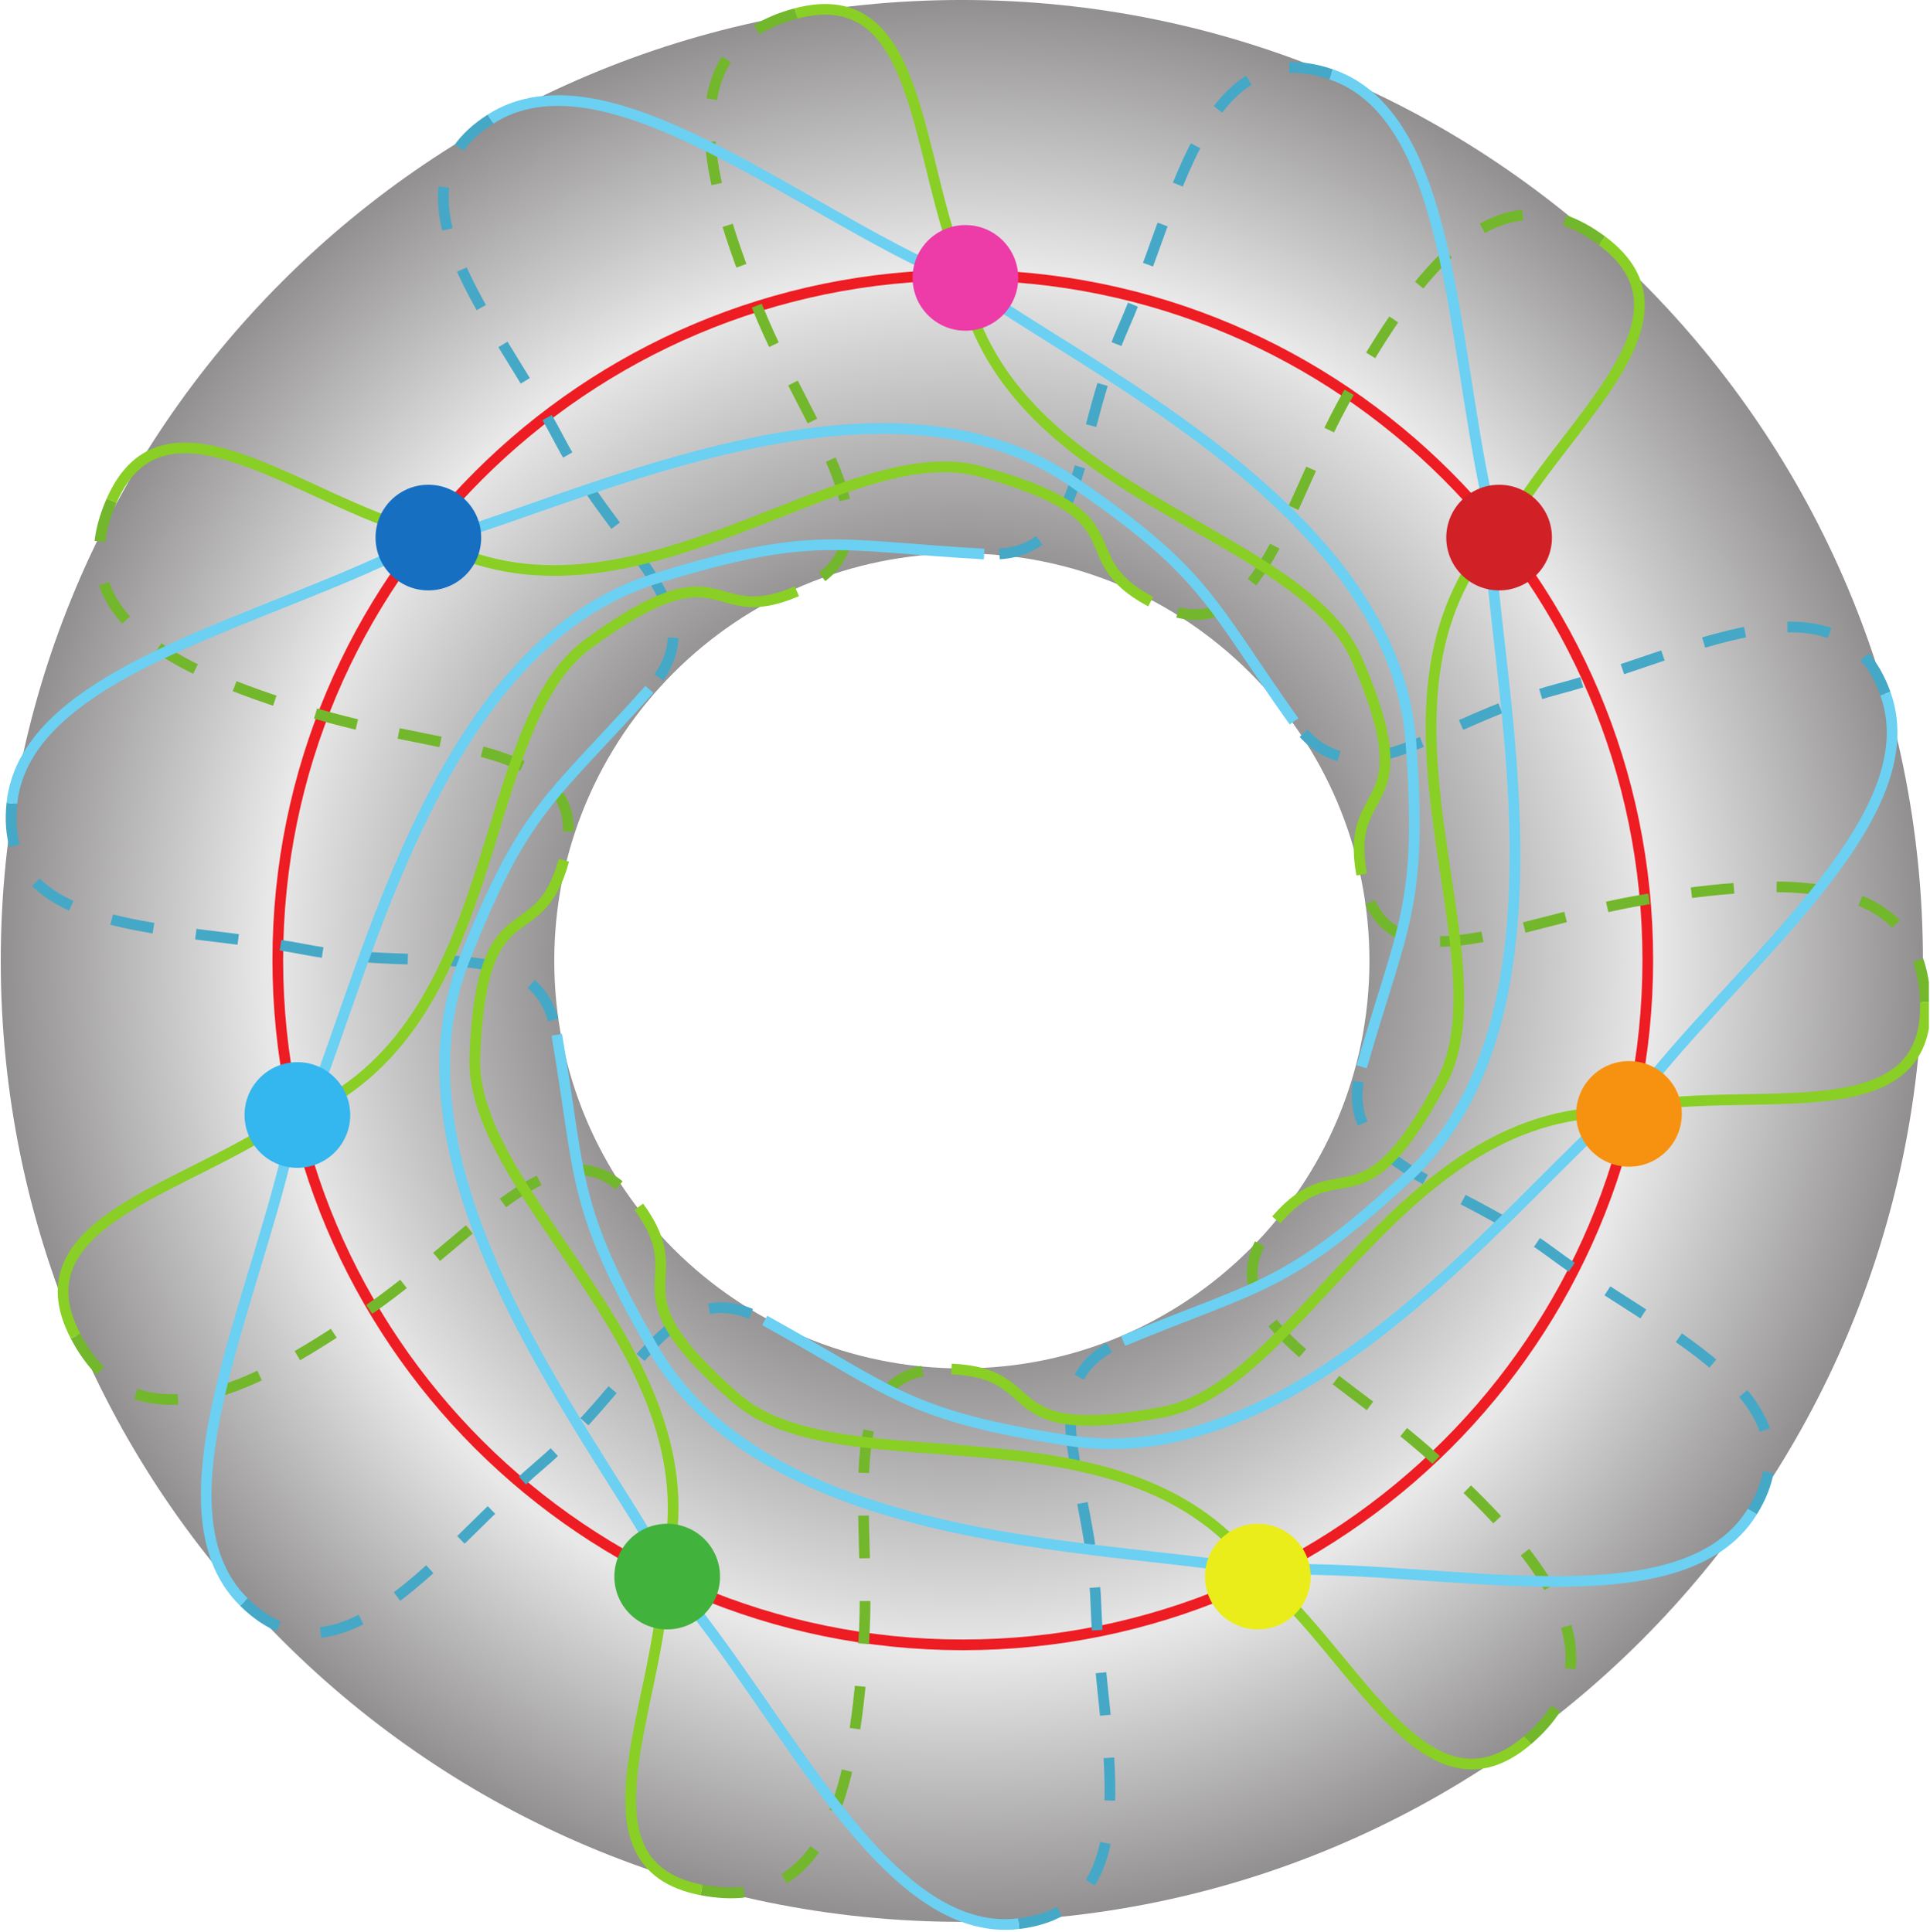 <?xml version="1.0" encoding="UTF-8"?>
<svg xmlns="http://www.w3.org/2000/svg" xmlns:xlink="http://www.w3.org/1999/xlink" width="541.9" height="542.47" viewBox="0 0 541.9 542.47">
<defs>
<clipPath id="clip-0">
<path clip-rule="nonzero" d="M 0.215 0 L 540 0 L 540 540 L 0.215 540 Z M 0.215 0 "/>
</clipPath>
<clipPath id="clip-1">
<path clip-rule="nonzero" d="M 270.066 384.285 C 333.27 384.285 384.504 333.051 384.504 269.848 C 384.504 206.645 333.27 155.406 270.066 155.406 C 206.863 155.406 155.625 206.645 155.625 269.848 C 155.625 333.051 206.863 384.285 270.066 384.285 Z M 270.066 -0.004 C 419.098 -0.004 539.918 120.816 539.918 269.848 C 539.918 418.879 419.098 539.699 270.066 539.699 C 121.035 539.699 0.215 418.879 0.215 269.848 C 0.215 120.816 121.035 -0.004 270.066 -0.004 Z M 270.066 -0.004 "/>
</clipPath>
<clipPath id="clip-2">
<path clip-rule="nonzero" d="M 270.066 384.285 C 333.27 384.285 384.504 333.051 384.504 269.848 C 384.504 206.645 333.27 155.406 270.066 155.406 C 206.863 155.406 155.625 206.645 155.625 269.848 C 155.625 333.051 206.863 384.285 270.066 384.285 Z M 270.066 -0.004 C 419.098 -0.004 539.918 120.816 539.918 269.848 C 539.918 418.879 419.098 539.699 270.066 539.699 C 121.035 539.699 0.215 418.879 0.215 269.848 C 0.215 120.816 121.035 -0.004 270.066 -0.004 "/>
</clipPath>
<radialGradient id="radial-pattern-0" gradientUnits="userSpaceOnUse" cx="0" cy="0" fx="0" fy="0" r="270.351" gradientTransform="matrix(1, 0, 0, 1, 270.066, 269.847)">
<stop offset="0" stop-color="rgb(56.865%, 56.079%, 56.274%)" stop-opacity="1"/>
<stop offset="0.406" stop-color="rgb(57.05%, 56.268%, 56.462%)" stop-opacity="1"/>
<stop offset="0.41" stop-color="rgb(57.446%, 56.671%, 56.863%)" stop-opacity="1"/>
<stop offset="0.414" stop-color="rgb(57.874%, 57.108%, 57.298%)" stop-opacity="1"/>
<stop offset="0.418" stop-color="rgb(58.301%, 57.541%, 57.73%)" stop-opacity="1"/>
<stop offset="0.422" stop-color="rgb(58.725%, 57.973%, 58.16%)" stop-opacity="1"/>
<stop offset="0.426" stop-color="rgb(59.152%, 58.409%, 58.594%)" stop-opacity="1"/>
<stop offset="0.43" stop-color="rgb(59.578%, 58.842%, 59.026%)" stop-opacity="1"/>
<stop offset="0.434" stop-color="rgb(60.002%, 59.274%, 59.456%)" stop-opacity="1"/>
<stop offset="0.438" stop-color="rgb(60.431%, 59.711%, 59.889%)" stop-opacity="1"/>
<stop offset="0.441" stop-color="rgb(60.855%, 60.143%, 60.32%)" stop-opacity="1"/>
<stop offset="0.445" stop-color="rgb(61.281%, 60.576%, 60.751%)" stop-opacity="1"/>
<stop offset="0.449" stop-color="rgb(61.708%, 61.012%, 61.185%)" stop-opacity="1"/>
<stop offset="0.453" stop-color="rgb(62.132%, 61.443%, 61.615%)" stop-opacity="1"/>
<stop offset="0.457" stop-color="rgb(62.56%, 61.879%, 62.048%)" stop-opacity="1"/>
<stop offset="0.461" stop-color="rgb(62.987%, 62.314%, 62.48%)" stop-opacity="1"/>
<stop offset="0.465" stop-color="rgb(63.411%, 62.744%, 62.91%)" stop-opacity="1"/>
<stop offset="0.469" stop-color="rgb(63.838%, 63.181%, 63.344%)" stop-opacity="1"/>
<stop offset="0.473" stop-color="rgb(64.264%, 63.614%, 63.774%)" stop-opacity="1"/>
<stop offset="0.477" stop-color="rgb(64.688%, 64.046%, 64.206%)" stop-opacity="1"/>
<stop offset="0.48" stop-color="rgb(65.117%, 64.482%, 64.639%)" stop-opacity="1"/>
<stop offset="0.484" stop-color="rgb(65.541%, 64.915%, 65.071%)" stop-opacity="1"/>
<stop offset="0.488" stop-color="rgb(65.968%, 65.349%, 65.503%)" stop-opacity="1"/>
<stop offset="0.492" stop-color="rgb(66.394%, 65.784%, 65.935%)" stop-opacity="1"/>
<stop offset="0.496" stop-color="rgb(66.82%, 66.216%, 66.367%)" stop-opacity="1"/>
<stop offset="0.5" stop-color="rgb(67.247%, 66.65%, 66.798%)" stop-opacity="1"/>
<stop offset="0.504" stop-color="rgb(67.673%, 67.085%, 67.23%)" stop-opacity="1"/>
<stop offset="0.508" stop-color="rgb(68.098%, 67.517%, 67.662%)" stop-opacity="1"/>
<stop offset="0.512" stop-color="rgb(68.524%, 67.952%, 68.094%)" stop-opacity="1"/>
<stop offset="0.516" stop-color="rgb(68.95%, 68.385%, 68.526%)" stop-opacity="1"/>
<stop offset="0.52" stop-color="rgb(69.377%, 68.82%, 68.959%)" stop-opacity="1"/>
<stop offset="0.523" stop-color="rgb(69.803%, 69.254%, 69.389%)" stop-opacity="1"/>
<stop offset="0.527" stop-color="rgb(70.229%, 69.687%, 69.821%)" stop-opacity="1"/>
<stop offset="0.531" stop-color="rgb(70.656%, 70.122%, 70.255%)" stop-opacity="1"/>
<stop offset="0.535" stop-color="rgb(71.082%, 70.555%, 70.685%)" stop-opacity="1"/>
<stop offset="0.539" stop-color="rgb(71.506%, 70.988%, 71.117%)" stop-opacity="1"/>
<stop offset="0.543" stop-color="rgb(71.935%, 71.423%, 71.55%)" stop-opacity="1"/>
<stop offset="0.547" stop-color="rgb(72.359%, 71.855%, 71.98%)" stop-opacity="1"/>
<stop offset="0.551" stop-color="rgb(72.786%, 72.29%, 72.414%)" stop-opacity="1"/>
<stop offset="0.555" stop-color="rgb(73.212%, 72.723%, 72.844%)" stop-opacity="1"/>
<stop offset="0.559" stop-color="rgb(73.636%, 73.157%, 73.276%)" stop-opacity="1"/>
<stop offset="0.562" stop-color="rgb(74.065%, 73.592%, 73.709%)" stop-opacity="1"/>
<stop offset="0.566" stop-color="rgb(74.489%, 74.025%, 74.141%)" stop-opacity="1"/>
<stop offset="0.57" stop-color="rgb(74.915%, 74.458%, 74.571%)" stop-opacity="1"/>
<stop offset="0.574" stop-color="rgb(75.342%, 74.893%, 75.005%)" stop-opacity="1"/>
<stop offset="0.578" stop-color="rgb(75.768%, 75.327%, 75.436%)" stop-opacity="1"/>
<stop offset="0.582" stop-color="rgb(76.193%, 75.761%, 75.868%)" stop-opacity="1"/>
<stop offset="0.586" stop-color="rgb(76.619%, 76.193%, 76.3%)" stop-opacity="1"/>
<stop offset="0.59" stop-color="rgb(77.045%, 76.627%, 76.73%)" stop-opacity="1"/>
<stop offset="0.594" stop-color="rgb(77.472%, 77.061%, 77.164%)" stop-opacity="1"/>
<stop offset="0.598" stop-color="rgb(77.898%, 77.495%, 77.596%)" stop-opacity="1"/>
<stop offset="0.602" stop-color="rgb(78.322%, 77.928%, 78.026%)" stop-opacity="1"/>
<stop offset="0.605" stop-color="rgb(78.751%, 78.363%, 78.459%)" stop-opacity="1"/>
<stop offset="0.609" stop-color="rgb(79.175%, 78.796%, 78.891%)" stop-opacity="1"/>
<stop offset="0.613" stop-color="rgb(79.602%, 79.231%, 79.323%)" stop-opacity="1"/>
<stop offset="0.617" stop-color="rgb(80.028%, 79.665%, 79.755%)" stop-opacity="1"/>
<stop offset="0.621" stop-color="rgb(80.453%, 80.098%, 80.186%)" stop-opacity="1"/>
<stop offset="0.625" stop-color="rgb(80.881%, 80.533%, 80.618%)" stop-opacity="1"/>
<stop offset="0.629" stop-color="rgb(81.305%, 80.965%, 81.05%)" stop-opacity="1"/>
<stop offset="0.633" stop-color="rgb(81.732%, 81.4%, 81.482%)" stop-opacity="1"/>
<stop offset="0.637" stop-color="rgb(82.158%, 81.834%, 81.914%)" stop-opacity="1"/>
<stop offset="0.641" stop-color="rgb(82.584%, 82.266%, 82.346%)" stop-opacity="1"/>
<stop offset="0.645" stop-color="rgb(83.011%, 82.703%, 82.779%)" stop-opacity="1"/>
<stop offset="0.648" stop-color="rgb(83.437%, 83.134%, 83.211%)" stop-opacity="1"/>
<stop offset="0.652" stop-color="rgb(83.862%, 83.568%, 83.641%)" stop-opacity="1"/>
<stop offset="0.656" stop-color="rgb(84.29%, 84.004%, 84.074%)" stop-opacity="1"/>
<stop offset="0.66" stop-color="rgb(84.714%, 84.436%, 84.505%)" stop-opacity="1"/>
<stop offset="0.664" stop-color="rgb(85.139%, 84.869%, 84.937%)" stop-opacity="1"/>
<stop offset="0.668" stop-color="rgb(85.568%, 85.306%, 85.37%)" stop-opacity="1"/>
<stop offset="0.672" stop-color="rgb(85.992%, 85.736%, 85.8%)" stop-opacity="1"/>
<stop offset="0.676" stop-color="rgb(86.418%, 86.171%, 86.232%)" stop-opacity="1"/>
<stop offset="0.68" stop-color="rgb(86.845%, 86.607%, 86.665%)" stop-opacity="1"/>
<stop offset="0.684" stop-color="rgb(87.27%, 87.038%, 87.096%)" stop-opacity="1"/>
<stop offset="0.688" stop-color="rgb(87.698%, 87.474%, 87.529%)" stop-opacity="1"/>
<stop offset="0.691" stop-color="rgb(88.124%, 87.907%, 87.962%)" stop-opacity="1"/>
<stop offset="0.695" stop-color="rgb(88.548%, 88.339%, 88.391%)" stop-opacity="1"/>
<stop offset="0.699" stop-color="rgb(88.976%, 88.776%, 88.824%)" stop-opacity="1"/>
<stop offset="0.703" stop-color="rgb(89.401%, 89.209%, 89.256%)" stop-opacity="1"/>
<stop offset="0.707" stop-color="rgb(89.827%, 89.641%, 89.687%)" stop-opacity="1"/>
<stop offset="0.711" stop-color="rgb(90.254%, 90.077%, 90.121%)" stop-opacity="1"/>
<stop offset="0.715" stop-color="rgb(90.68%, 90.509%, 90.552%)" stop-opacity="1"/>
<stop offset="0.719" stop-color="rgb(91.106%, 90.944%, 90.984%)" stop-opacity="1"/>
<stop offset="0.723" stop-color="rgb(91.135%, 90.973%, 91.014%)" stop-opacity="1"/>
<stop offset="0.727" stop-color="rgb(90.706%, 90.536%, 90.579%)" stop-opacity="1"/>
<stop offset="0.73" stop-color="rgb(90.221%, 90.042%, 90.086%)" stop-opacity="1"/>
<stop offset="0.734" stop-color="rgb(89.732%, 89.546%, 89.592%)" stop-opacity="1"/>
<stop offset="0.738" stop-color="rgb(89.246%, 89.05%, 89.099%)" stop-opacity="1"/>
<stop offset="0.742" stop-color="rgb(88.759%, 88.554%, 88.605%)" stop-opacity="1"/>
<stop offset="0.746" stop-color="rgb(88.274%, 88.06%, 88.112%)" stop-opacity="1"/>
<stop offset="0.75" stop-color="rgb(87.785%, 87.563%, 87.617%)" stop-opacity="1"/>
<stop offset="0.754" stop-color="rgb(87.297%, 87.067%, 87.123%)" stop-opacity="1"/>
<stop offset="0.758" stop-color="rgb(86.812%, 86.572%, 86.632%)" stop-opacity="1"/>
<stop offset="0.762" stop-color="rgb(86.325%, 86.076%, 86.137%)" stop-opacity="1"/>
<stop offset="0.766" stop-color="rgb(85.837%, 85.579%, 85.643%)" stop-opacity="1"/>
<stop offset="0.77" stop-color="rgb(85.35%, 85.083%, 85.149%)" stop-opacity="1"/>
<stop offset="0.773" stop-color="rgb(84.863%, 84.589%, 84.656%)" stop-opacity="1"/>
<stop offset="0.777" stop-color="rgb(84.377%, 84.093%, 84.163%)" stop-opacity="1"/>
<stop offset="0.781" stop-color="rgb(83.89%, 83.597%, 83.669%)" stop-opacity="1"/>
<stop offset="0.785" stop-color="rgb(83.403%, 83.102%, 83.177%)" stop-opacity="1"/>
<stop offset="0.789" stop-color="rgb(82.916%, 82.607%, 82.683%)" stop-opacity="1"/>
<stop offset="0.793" stop-color="rgb(82.428%, 82.109%, 82.188%)" stop-opacity="1"/>
<stop offset="0.797" stop-color="rgb(81.941%, 81.613%, 81.694%)" stop-opacity="1"/>
<stop offset="0.801" stop-color="rgb(81.456%, 81.117%, 81.201%)" stop-opacity="1"/>
<stop offset="0.805" stop-color="rgb(80.968%, 80.621%, 80.708%)" stop-opacity="1"/>
<stop offset="0.809" stop-color="rgb(80.479%, 80.125%, 80.212%)" stop-opacity="1"/>
<stop offset="0.812" stop-color="rgb(79.994%, 79.63%, 79.721%)" stop-opacity="1"/>
<stop offset="0.816" stop-color="rgb(79.509%, 79.135%, 79.228%)" stop-opacity="1"/>
<stop offset="0.82" stop-color="rgb(79.021%, 78.638%, 78.734%)" stop-opacity="1"/>
<stop offset="0.824" stop-color="rgb(78.532%, 78.142%, 78.239%)" stop-opacity="1"/>
<stop offset="0.828" stop-color="rgb(78.047%, 77.647%, 77.747%)" stop-opacity="1"/>
<stop offset="0.832" stop-color="rgb(77.56%, 77.151%, 77.254%)" stop-opacity="1"/>
<stop offset="0.836" stop-color="rgb(77.072%, 76.654%, 76.758%)" stop-opacity="1"/>
<stop offset="0.84" stop-color="rgb(76.585%, 76.158%, 76.265%)" stop-opacity="1"/>
<stop offset="0.844" stop-color="rgb(76.099%, 75.664%, 75.772%)" stop-opacity="1"/>
<stop offset="0.848" stop-color="rgb(75.61%, 75.166%, 75.278%)" stop-opacity="1"/>
<stop offset="0.852" stop-color="rgb(75.125%, 74.672%, 74.785%)" stop-opacity="1"/>
<stop offset="0.855" stop-color="rgb(74.64%, 74.178%, 74.292%)" stop-opacity="1"/>
<stop offset="0.859" stop-color="rgb(74.152%, 73.682%, 73.799%)" stop-opacity="1"/>
<stop offset="0.863" stop-color="rgb(73.663%, 73.184%, 73.303%)" stop-opacity="1"/>
<stop offset="0.867" stop-color="rgb(73.177%, 72.688%, 72.81%)" stop-opacity="1"/>
<stop offset="0.871" stop-color="rgb(72.691%, 72.194%, 72.318%)" stop-opacity="1"/>
<stop offset="0.875" stop-color="rgb(72.203%, 71.696%, 71.823%)" stop-opacity="1"/>
<stop offset="0.879" stop-color="rgb(71.716%, 71.201%, 71.329%)" stop-opacity="1"/>
<stop offset="0.883" stop-color="rgb(71.23%, 70.706%, 70.836%)" stop-opacity="1"/>
<stop offset="0.887" stop-color="rgb(70.744%, 70.212%, 70.345%)" stop-opacity="1"/>
<stop offset="0.891" stop-color="rgb(70.256%, 69.714%, 69.849%)" stop-opacity="1"/>
<stop offset="0.895" stop-color="rgb(69.769%, 69.22%, 69.356%)" stop-opacity="1"/>
<stop offset="0.898" stop-color="rgb(69.283%, 68.724%, 68.863%)" stop-opacity="1"/>
<stop offset="0.902" stop-color="rgb(68.794%, 68.227%, 68.367%)" stop-opacity="1"/>
<stop offset="0.906" stop-color="rgb(68.307%, 67.731%, 67.874%)" stop-opacity="1"/>
<stop offset="0.91" stop-color="rgb(67.822%, 67.236%, 67.381%)" stop-opacity="1"/>
<stop offset="0.914" stop-color="rgb(67.334%, 66.74%, 66.888%)" stop-opacity="1"/>
<stop offset="0.918" stop-color="rgb(66.846%, 66.243%, 66.393%)" stop-opacity="1"/>
<stop offset="0.922" stop-color="rgb(66.36%, 65.749%, 65.901%)" stop-opacity="1"/>
<stop offset="0.926" stop-color="rgb(65.875%, 65.254%, 65.408%)" stop-opacity="1"/>
<stop offset="0.93" stop-color="rgb(65.387%, 64.757%, 64.912%)" stop-opacity="1"/>
<stop offset="0.934" stop-color="rgb(64.899%, 64.261%, 64.42%)" stop-opacity="1"/>
<stop offset="0.938" stop-color="rgb(64.413%, 63.766%, 63.927%)" stop-opacity="1"/>
<stop offset="0.941" stop-color="rgb(63.927%, 63.271%, 63.434%)" stop-opacity="1"/>
<stop offset="0.945" stop-color="rgb(63.438%, 62.773%, 62.938%)" stop-opacity="1"/>
<stop offset="0.949" stop-color="rgb(62.953%, 62.279%, 62.445%)" stop-opacity="1"/>
<stop offset="0.953" stop-color="rgb(62.465%, 61.783%, 61.952%)" stop-opacity="1"/>
<stop offset="0.957" stop-color="rgb(61.977%, 61.285%, 61.456%)" stop-opacity="1"/>
<stop offset="0.961" stop-color="rgb(61.491%, 60.791%, 60.965%)" stop-opacity="1"/>
<stop offset="0.965" stop-color="rgb(61.006%, 60.297%, 60.472%)" stop-opacity="1"/>
<stop offset="0.969" stop-color="rgb(60.518%, 59.801%, 59.978%)" stop-opacity="1"/>
<stop offset="0.973" stop-color="rgb(60.03%, 59.303%, 59.483%)" stop-opacity="1"/>
<stop offset="0.977" stop-color="rgb(59.543%, 58.807%, 58.989%)" stop-opacity="1"/>
<stop offset="0.98" stop-color="rgb(59.058%, 58.313%, 58.498%)" stop-opacity="1"/>
<stop offset="0.984" stop-color="rgb(58.569%, 57.816%, 58.002%)" stop-opacity="1"/>
<stop offset="0.988" stop-color="rgb(58.083%, 57.32%, 57.509%)" stop-opacity="1"/>
<stop offset="0.992" stop-color="rgb(57.596%, 56.824%, 57.016%)" stop-opacity="1"/>
<stop offset="0.996" stop-color="rgb(57.109%, 56.328%, 56.523%)" stop-opacity="1"/>
<stop offset="1" stop-color="rgb(56.865%, 56.079%, 56.274%)" stop-opacity="1"/>
</radialGradient>
<clipPath id="clip-3">
<path clip-rule="nonzero" d="M 0.215 208 L 174 208 L 174 308 L 0.215 308 Z M 0.215 208 "/>
</clipPath>
<clipPath id="clip-4">
<path clip-rule="nonzero" d="M 268 359 L 332 359 L 332 541.941 L 268 541.941 Z M 268 359 "/>
</clipPath>
<clipPath id="clip-5">
<path clip-rule="nonzero" d="M 346 159 L 541.586 159 L 541.586 231 L 346 231 Z M 346 159 "/>
</clipPath>
<clipPath id="clip-6">
<path clip-rule="nonzero" d="M 179 367 L 284 367 L 284 541.941 L 179 541.941 Z M 179 367 "/>
</clipPath>
<clipPath id="clip-7">
<path clip-rule="nonzero" d="M 365 228 L 541.586 228 L 541.586 299 L 365 299 Z M 365 228 "/>
</clipPath>
<clipPath id="clip-8">
<path clip-rule="nonzero" d="M 0.215 296 L 100 296 L 100 393 L 0.215 393 Z M 0.215 296 "/>
</clipPath>
<clipPath id="clip-9">
<path clip-rule="nonzero" d="M 159 427 L 214 427 L 214 541.941 L 159 541.941 Z M 159 427 "/>
</clipPath>
<clipPath id="clip-10">
<path clip-rule="nonzero" d="M 440 264 L 541.586 264 L 541.586 329 L 440 329 Z M 440 264 "/>
</clipPath>
<clipPath id="clip-11">
<path clip-rule="nonzero" d="M 0.215 135 L 137 135 L 137 243 L 0.215 243 Z M 0.215 135 "/>
</clipPath>
<clipPath id="clip-12">
<path clip-rule="nonzero" d="M 170 426 L 303 426 L 303 541.941 L 170 541.941 Z M 170 426 "/>
</clipPath>
<clipPath id="clip-13">
<path clip-rule="nonzero" d="M 439 178 L 541.586 178 L 541.586 329 L 439 329 Z M 439 178 "/>
</clipPath>
</defs>
<g clip-path="url(#clip-0)">
<g clip-path="url(#clip-1)">
<g clip-path="url(#clip-2)">
<path fill-rule="nonzero" fill="url(#radial-pattern-0)" d="M 0.215 0 L 0.215 539.699 L 539.918 539.699 L 539.918 0 Z M 0.215 0 "/>
</g>
</g>
</g>
<path fill="none" stroke-width="30" stroke-linecap="butt" stroke-linejoin="miter" stroke="rgb(92.995%, 11.635%, 14.009%)" stroke-opacity="1" stroke-miterlimit="4" d="M 2701.155 4646.91 C 3763.364 4646.91 4624.478 3785.796 4624.478 2723.587 C 4624.478 1661.378 3763.364 800.264 2701.155 800.264 C 1638.947 800.264 777.833 1661.378 777.833 2723.587 C 777.833 3785.796 1638.947 4646.91 2701.155 4646.91 Z M 2701.155 4646.91 " transform="matrix(0.1, 0, 0, -0.1, 0.215, 541.941)"/>
<g clip-path="url(#clip-3)">
<path fill="none" stroke-width="30" stroke-linecap="butt" stroke-linejoin="miter" stroke="rgb(27.13%, 65.68%, 77.934%)" stroke-opacity="1" stroke-dasharray="120 120" stroke-miterlimit="4" d="M 31.167 3163.587 C -8.833 2783.607 491.147 2823.606 851.147 2753.577 C 1211.146 2683.587 1511.635 2803.665 1561.136 2513.577 " transform="matrix(0.1, 0, 0, -0.1, 0.215, 541.941)"/>
</g>
<path fill="none" stroke-width="30" stroke-linecap="butt" stroke-linejoin="miter" stroke="rgb(27.13%, 65.68%, 77.934%)" stroke-opacity="1" stroke-dasharray="120 120" stroke-miterlimit="4" d="M 682.584 920.577 C 954.685 652.347 1235.232 1068.143 1514.45 1305.914 C 1793.668 1543.685 1887.197 1853.48 2144.831 1711.31 " transform="matrix(0.1, 0, 0, -0.1, 0.215, 541.941)"/>
<path fill="none" stroke-width="30" stroke-linecap="butt" stroke-linejoin="miter" stroke="rgb(27.13%, 65.68%, 77.934%)" stroke-opacity="1" stroke-dasharray="120 120" stroke-miterlimit="4" d="M 1375.447 5085.072 C 1053.414 4879.402 1396.405 4513.459 1566.141 4188.337 C 1735.838 3863.215 2017.089 3703.176 1821.156 3483.587 " transform="matrix(0.1, 0, 0, -0.1, 0.215, 541.941)"/>
<g clip-path="url(#clip-4)">
<path fill="none" stroke-width="30" stroke-linecap="butt" stroke-linejoin="miter" stroke="rgb(27.13%, 65.68%, 77.934%)" stroke-opacity="1" stroke-dasharray="120 120" stroke-miterlimit="4" d="M 2857.988 17.313 C 3237.382 62.865 3087.079 541.418 3075.192 907.987 C 3063.306 1274.516 2879.376 1540.753 3151.165 1653.597 " transform="matrix(0.1, 0, 0, -0.1, 0.215, 541.941)"/>
</g>
<path fill="none" stroke-width="30" stroke-linecap="butt" stroke-linejoin="miter" stroke="rgb(27.13%, 65.68%, 77.934%)" stroke-opacity="1" stroke-dasharray="120 120" stroke-miterlimit="4" d="M 3735.407 5210.546 C 3373.804 5334.104 3301.546 4837.76 3153.159 4502.354 C 3004.772 4166.988 3054.977 3847.301 2761.136 3863.606 " transform="matrix(0.1, 0, 0, -0.1, 0.215, 541.941)"/>
<path fill="none" stroke-width="30" stroke-linecap="butt" stroke-linejoin="miter" stroke="rgb(27.13%, 65.68%, 77.934%)" stroke-opacity="1" stroke-dasharray="120 120" stroke-miterlimit="4" d="M 4917.929 1174.419 C 5118.75 1499.462 4650.871 1680.264 4356.834 1899.423 C 4062.797 2118.622 3739.982 2140.713 3821.155 2423.607 " transform="matrix(0.1, 0, 0, -0.1, 0.215, 541.941)"/>
<g clip-path="url(#clip-5)">
<path fill="none" stroke-width="30" stroke-linecap="butt" stroke-linejoin="miter" stroke="rgb(27.13%, 65.68%, 77.934%)" stroke-opacity="1" stroke-dasharray="120 120" stroke-miterlimit="4" d="M 5291.653 3471.387 C 5162.933 3831.152 4729.737 3578.288 4374.977 3485.229 C 4020.255 3392.208 3801.565 3153.694 3631.165 3393.577 " transform="matrix(0.1, 0, 0, -0.1, 0.215, 541.941)"/>
</g>
<path fill="none" stroke-width="30" stroke-linecap="butt" stroke-linejoin="miter" stroke="rgb(45.061%, 71.768%, 17.519%)" stroke-opacity="1" stroke-dasharray="120 120" stroke-miterlimit="4" d="M 210.013 1667.243 C 382.33 1338.016 724.069 1525.934 1040.746 1746.657 C 1357.422 1967.341 1589.563 2306.618 1791.478 2030.489 " transform="matrix(0.1, 0, 0, -0.1, 0.215, 541.941)"/>
<path fill="none" stroke-width="30" stroke-linecap="butt" stroke-linejoin="miter" stroke="rgb(45.061%, 71.768%, 17.519%)" stroke-opacity="1" stroke-dasharray="120 120" stroke-miterlimit="4" d="M 2233.042 5381.611 C 1873.707 5286.909 1980.882 4911.934 2125.555 4554.046 C 2270.227 4196.196 2549.288 3894.339 2235.193 3758.973 " transform="matrix(0.1, 0, 0, -0.1, 0.215, 541.941)"/>
<g clip-path="url(#clip-6)">
<path fill="none" stroke-width="30" stroke-linecap="butt" stroke-linejoin="miter" stroke="rgb(45.061%, 71.768%, 17.519%)" stroke-opacity="1" stroke-dasharray="120 120" stroke-miterlimit="4" d="M 1967.314 111.975 C 2332.162 41.399 2398.282 425.758 2423.15 810.978 C 2448.057 1196.159 2327.549 1589.199 2669.288 1574.888 " transform="matrix(0.1, 0, 0, -0.1, 0.215, 541.941)"/>
</g>
<path fill="none" stroke-width="30" stroke-linecap="butt" stroke-linejoin="miter" stroke="rgb(45.061%, 71.768%, 17.519%)" stroke-opacity="1" stroke-dasharray="120 120" stroke-miterlimit="4" d="M 4496.071 4743.097 C 4197.968 4964.993 3971.614 4647.418 3782.015 4311.191 C 3592.416 3974.965 3530.402 3568.552 3228.741 3729.764 " transform="matrix(0.1, 0, 0, -0.1, 0.215, 541.941)"/>
<path fill="none" stroke-width="30" stroke-linecap="butt" stroke-linejoin="miter" stroke="rgb(45.061%, 71.768%, 17.519%)" stroke-opacity="1" stroke-dasharray="120 120" stroke-miterlimit="4" d="M 4286.492 532.268 C 4569.268 773.402 4310.148 1064.859 4024.635 1324.604 C 3739.122 1584.389 3356.756 1735.435 3581.155 1993.578 " transform="matrix(0.1, 0, 0, -0.1, 0.215, 541.941)"/>
<g clip-path="url(#clip-7)">
<path fill="none" stroke-width="30" stroke-linecap="butt" stroke-linejoin="miter" stroke="rgb(45.061%, 71.768%, 17.519%)" stroke-opacity="1" stroke-dasharray="120 120" stroke-miterlimit="4" d="M 5403.754 2605.347 C 5391.203 2976.764 5001.799 2955.532 4620.724 2893.949 C 4239.688 2832.326 3883.403 2627.243 3821.155 2963.587 " transform="matrix(0.1, 0, 0, -0.1, 0.215, 541.941)"/>
</g>
<path fill="none" stroke-width="30" stroke-linecap="butt" stroke-linejoin="miter" stroke="rgb(45.061%, 71.768%, 17.519%)" stroke-opacity="1" stroke-dasharray="120 120" stroke-miterlimit="4" d="M 311.166 4013.596 C 161.137 3673.577 521.137 3523.587 891.147 3413.596 C 1261.156 3303.606 1671.166 3333.596 1581.156 3003.587 " transform="matrix(0.1, 0, 0, -0.1, 0.215, 541.941)"/>
<g clip-path="url(#clip-8)">
<path fill="none" stroke-width="30" stroke-linecap="butt" stroke-linejoin="miter" stroke="rgb(53.737%, 81.113%, 14.513%)" stroke-opacity="1" stroke-miterlimit="4" d="M 822.799 2291.329 C 540.453 2081.632 37.696 1996.51 210.013 1667.243 " transform="matrix(0.1, 0, 0, -0.1, 0.215, 541.941)"/>
</g>
<path fill="none" stroke-width="30" stroke-linecap="butt" stroke-linejoin="miter" stroke="rgb(53.737%, 81.113%, 14.513%)" stroke-opacity="1" stroke-miterlimit="4" d="M 1791.478 2030.489 C 1954.724 1807.224 1695.017 1813.284 2065.613 1492.112 C 2369.425 1228.886 3166.61 1512.874 3537.558 996.276 " transform="matrix(0.1, 0, 0, -0.1, 0.215, 541.941)"/>
<path fill="none" stroke-width="30" stroke-linecap="butt" stroke-linejoin="miter" stroke="rgb(53.737%, 81.113%, 14.513%)" stroke-opacity="1" stroke-miterlimit="4" d="M 2705.105 4645.306 C 2563.482 4967.222 2592.416 5476.313 2233.042 5381.611 " transform="matrix(0.1, 0, 0, -0.1, 0.215, 541.941)"/>
<path fill="none" stroke-width="30" stroke-linecap="butt" stroke-linejoin="miter" stroke="rgb(53.737%, 81.113%, 14.513%)" stroke-opacity="1" stroke-miterlimit="4" d="M 2235.193 3758.973 C 1981.195 3649.491 2044.851 3901.377 1649.308 3611.524 C 1325.047 3373.909 1424.441 2533.558 838.243 2286.911 " transform="matrix(0.1, 0, 0, -0.1, 0.215, 541.941)"/>
<g clip-path="url(#clip-9)">
<path fill="none" stroke-width="30" stroke-linecap="butt" stroke-linejoin="miter" stroke="rgb(53.737%, 81.113%, 14.513%)" stroke-opacity="1" stroke-miterlimit="4" d="M 1861.39 980.167 C 1849.347 628.652 1602.466 182.513 1967.314 111.975 " transform="matrix(0.1, 0, 0, -0.1, 0.215, 541.941)"/>
</g>
<path fill="none" stroke-width="30" stroke-linecap="butt" stroke-linejoin="miter" stroke="rgb(53.737%, 81.113%, 14.513%)" stroke-opacity="1" stroke-miterlimit="4" d="M 2669.288 1574.888 C 2945.652 1563.353 2779.005 1364.018 3261.155 1453.597 C 3656.385 1527.028 3931.341 2327.341 4566.57 2295.278 " transform="matrix(0.1, 0, 0, -0.1, 0.215, 541.941)"/>
<path fill="none" stroke-width="30" stroke-linecap="butt" stroke-linejoin="miter" stroke="rgb(53.737%, 81.113%, 14.513%)" stroke-opacity="1" stroke-miterlimit="4" d="M 4214.664 3914.945 C 4378.105 4226.382 4794.136 4521.162 4496.071 4743.097 " transform="matrix(0.1, 0, 0, -0.1, 0.215, 541.941)"/>
<path fill="none" stroke-width="30" stroke-linecap="butt" stroke-linejoin="miter" stroke="rgb(53.737%, 81.113%, 14.513%)" stroke-opacity="1" stroke-miterlimit="4" d="M 3228.741 3729.764 C 2984.792 3860.087 3221.429 3967.34 2748.154 4095.903 C 2360.237 4201.279 1765.164 3599.598 1206.845 3904.153 " transform="matrix(0.1, 0, 0, -0.1, 0.215, 541.941)"/>
<path fill="none" stroke-width="30" stroke-linecap="butt" stroke-linejoin="miter" stroke="rgb(53.737%, 81.113%, 14.513%)" stroke-opacity="1" stroke-miterlimit="4" d="M 3541.937 991.154 C 3809.112 762.454 4003.755 291.174 4286.492 532.268 " transform="matrix(0.1, 0, 0, -0.1, 0.215, 541.941)"/>
<path fill="none" stroke-width="30" stroke-linecap="butt" stroke-linejoin="miter" stroke="rgb(53.737%, 81.113%, 14.513%)" stroke-opacity="1" stroke-miterlimit="4" d="M 3581.155 1993.578 C 3762.582 2202.336 3814.39 1947.752 4045.202 2380.44 C 4234.41 2735.122 3780.49 3449.334 4201.839 3925.737 " transform="matrix(0.1, 0, 0, -0.1, 0.215, 541.941)"/>
<g clip-path="url(#clip-10)">
<path fill="none" stroke-width="30" stroke-linecap="butt" stroke-linejoin="miter" stroke="rgb(53.737%, 81.113%, 14.513%)" stroke-opacity="1" stroke-miterlimit="4" d="M 4580.998 2308.573 C 4926.335 2375.161 5416.306 2233.929 5403.754 2605.347 " transform="matrix(0.1, 0, 0, -0.1, 0.215, 541.941)"/>
</g>
<path fill="none" stroke-width="30" stroke-linecap="butt" stroke-linejoin="miter" stroke="rgb(53.737%, 81.113%, 14.513%)" stroke-opacity="1" stroke-miterlimit="4" d="M 3821.155 2963.587 C 3770.832 3235.571 4002.269 3117.526 3807.509 3567.575 C 3647.822 3936.529 2806.336 4026.187 2696.033 4652.54 " transform="matrix(0.1, 0, 0, -0.1, 0.215, 541.941)"/>
<path fill="none" stroke-width="30" stroke-linecap="butt" stroke-linejoin="miter" stroke="rgb(53.737%, 81.113%, 14.513%)" stroke-opacity="1" stroke-miterlimit="4" d="M 1181.156 3923.586 C 841.137 4013.596 461.157 4353.576 311.166 4013.596 " transform="matrix(0.1, 0, 0, -0.1, 0.215, 541.941)"/>
<path fill="none" stroke-width="30" stroke-linecap="butt" stroke-linejoin="miter" stroke="rgb(53.737%, 81.113%, 14.513%)" stroke-opacity="1" stroke-miterlimit="4" d="M 1581.156 3003.587 C 1508.351 2736.764 1351.166 2943.606 1331.146 2453.597 C 1314.763 2051.916 2033.785 1605.738 1861.156 993.578 " transform="matrix(0.1, 0, 0, -0.1, 0.215, 541.941)"/>
<g clip-path="url(#clip-11)">
<path fill="none" stroke-width="30" stroke-linecap="butt" stroke-linejoin="miter" stroke="rgb(41.994%, 81.271%, 94.83%)" stroke-opacity="1" stroke-miterlimit="4" d="M 1191.166 3903.606 C 761.137 3673.577 71.167 3543.606 31.167 3163.587 " transform="matrix(0.1, 0, 0, -0.1, 0.215, 541.941)"/>
</g>
<path fill="none" stroke-width="30" stroke-linecap="butt" stroke-linejoin="miter" stroke="rgb(41.994%, 81.271%, 94.83%)" stroke-opacity="1" stroke-miterlimit="4" d="M 1561.136 2513.577 C 1631.166 2103.607 1601.136 2033.578 1831.166 1633.578 C 2165.711 1051.721 3166.688 1085.973 3551.165 1003.588 " transform="matrix(0.1, 0, 0, -0.1, 0.215, 541.941)"/>
<path fill="none" stroke-width="30" stroke-linecap="butt" stroke-linejoin="miter" stroke="rgb(41.994%, 81.271%, 94.83%)" stroke-opacity="1" stroke-miterlimit="4" d="M 827.491 2288.866 C 739.123 1809.296 410.482 1188.847 682.584 920.577 " transform="matrix(0.1, 0, 0, -0.1, 0.215, 541.941)"/>
<path fill="none" stroke-width="30" stroke-linecap="butt" stroke-linejoin="miter" stroke="rgb(41.994%, 81.271%, 94.83%)" stroke-opacity="1" stroke-miterlimit="4" d="M 2144.831 1711.31 C 2509.015 1510.332 2545.026 1443.236 3001.136 1373.597 C 3664.635 1272.288 4262.093 2076.119 4566.257 2325.308 " transform="matrix(0.1, 0, 0, -0.1, 0.215, 541.941)"/>
<path fill="none" stroke-width="30" stroke-linecap="butt" stroke-linejoin="miter" stroke="rgb(41.994%, 81.271%, 94.83%)" stroke-opacity="1" stroke-miterlimit="4" d="M 2677.226 4639.48 C 2229.328 4832.286 1697.48 5290.702 1375.447 5085.072 " transform="matrix(0.1, 0, 0, -0.1, 0.215, 541.941)"/>
<path fill="none" stroke-width="30" stroke-linecap="butt" stroke-linejoin="miter" stroke="rgb(41.994%, 81.271%, 94.83%)" stroke-opacity="1" stroke-miterlimit="4" d="M 1821.156 3483.587 C 1544.245 3173.245 1470.814 3153.069 1301.469 2723.861 C 1055.135 2099.501 1705.965 1338.25 1881.254 986.305 " transform="matrix(0.1, 0, 0, -0.1, 0.215, 541.941)"/>
<g clip-path="url(#clip-12)">
<path fill="none" stroke-width="30" stroke-linecap="butt" stroke-linejoin="miter" stroke="rgb(41.994%, 81.271%, 94.83%)" stroke-opacity="1" stroke-miterlimit="4" d="M 1878.36 983.49 C 2198.321 615.475 2478.634 -28.279 2857.988 17.313 " transform="matrix(0.1, 0, 0, -0.1, 0.215, 541.941)"/>
</g>
<path fill="none" stroke-width="30" stroke-linecap="butt" stroke-linejoin="miter" stroke="rgb(41.994%, 81.271%, 94.83%)" stroke-opacity="1" stroke-miterlimit="4" d="M 3151.165 1653.597 C 3535.29 1813.089 3610.207 1799.443 3948.975 2112.678 C 4441.761 2568.396 4185.573 3536.607 4180.334 3929.764 " transform="matrix(0.1, 0, 0, -0.1, 0.215, 541.941)"/>
<path fill="none" stroke-width="30" stroke-linecap="butt" stroke-linejoin="miter" stroke="rgb(41.994%, 81.271%, 94.83%)" stroke-opacity="1" stroke-miterlimit="4" d="M 4198.633 3914.945 C 4070.109 4385.326 4096.932 5086.948 3735.407 5210.546 " transform="matrix(0.1, 0, 0, -0.1, 0.215, 541.941)"/>
<path fill="none" stroke-width="30" stroke-linecap="butt" stroke-linejoin="miter" stroke="rgb(41.994%, 81.271%, 94.83%)" stroke-opacity="1" stroke-miterlimit="4" d="M 2761.136 3863.606 C 2345.848 3886.597 2284.303 3931.446 1843.13 3796.236 C 1201.371 3599.559 1011.968 2616.099 846.103 2259.619 " transform="matrix(0.1, 0, 0, -0.1, 0.215, 541.941)"/>
<path fill="none" stroke-width="30" stroke-linecap="butt" stroke-linejoin="miter" stroke="rgb(41.994%, 81.271%, 94.83%)" stroke-opacity="1" stroke-miterlimit="4" d="M 3551.751 1010.626 C 4038.985 1031.428 4717.107 849.336 4917.929 1174.419 " transform="matrix(0.1, 0, 0, -0.1, 0.215, 541.941)"/>
<path fill="none" stroke-width="30" stroke-linecap="butt" stroke-linejoin="miter" stroke="rgb(41.994%, 81.271%, 94.83%)" stroke-opacity="1" stroke-miterlimit="4" d="M 3821.155 2423.607 C 3935.876 2823.372 3993.276 2873.46 3959.454 3333.636 C 3910.304 4003.039 2993.511 4406.245 2682.817 4647.183 " transform="matrix(0.1, 0, 0, -0.1, 0.215, 541.941)"/>
<g clip-path="url(#clip-13)">
<path fill="none" stroke-width="30" stroke-linecap="butt" stroke-linejoin="miter" stroke="rgb(41.994%, 81.271%, 94.83%)" stroke-opacity="1" stroke-miterlimit="4" d="M 4567.313 2301.534 C 4855.055 2695.278 5420.411 3111.622 5291.653 3471.387 " transform="matrix(0.1, 0, 0, -0.1, 0.215, 541.941)"/>
</g>
<path fill="none" stroke-width="30" stroke-linecap="butt" stroke-linejoin="miter" stroke="rgb(41.994%, 81.271%, 94.83%)" stroke-opacity="1" stroke-miterlimit="4" d="M 3631.165 3393.577 C 3390.266 3732.697 3386.942 3808.748 3006.258 4069.432 C 2452.436 4448.669 1565.359 3983.723 1183.189 3891.25 " transform="matrix(0.1, 0, 0, -0.1, 0.215, 541.941)"/>
<path fill-rule="nonzero" fill="rgb(9.019%, 43.529%, 75.49%)" fill-opacity="1" d="M 120.273 165.797 C 128.469 165.797 135.109 159.156 135.109 150.965 C 135.109 142.77 128.469 136.129 120.273 136.129 C 112.082 136.129 105.441 142.77 105.441 150.965 C 105.441 159.156 112.082 165.797 120.273 165.797 "/>
<path fill-rule="nonzero" fill="rgb(20.647%, 71.327%, 93.074%)" fill-opacity="1" d="M 83.496 327.953 C 91.691 327.953 98.332 321.309 98.332 313.117 C 98.332 304.926 91.691 298.281 83.496 298.281 C 75.305 298.281 68.664 304.926 68.664 313.117 C 68.664 321.309 75.305 327.953 83.496 327.953 "/>
<path fill-rule="nonzero" fill="rgb(25.705%, 69.855%, 23.366%)" fill-opacity="1" d="M 187.332 457.574 C 195.527 457.574 202.168 450.934 202.168 442.742 C 202.168 434.547 195.527 427.906 187.332 427.906 C 179.141 427.906 172.5 434.547 172.5 442.742 C 172.5 450.934 179.141 457.574 187.332 457.574 "/>
<path fill-rule="nonzero" fill="rgb(91.772%, 92.831%, 10.15%)" fill-opacity="1" d="M 353.172 457.574 C 361.363 457.574 368.008 450.934 368.008 442.742 C 368.008 434.547 361.363 427.906 353.172 427.906 C 344.98 427.906 338.336 434.547 338.336 442.742 C 338.336 450.934 344.98 457.574 353.172 457.574 "/>
<path fill-rule="nonzero" fill="rgb(96.822%, 57.135%, 6.354%)" fill-opacity="1" d="M 457.383 327.641 C 465.574 327.641 472.219 320.996 472.219 312.805 C 472.219 304.613 465.574 297.973 457.383 297.973 C 449.191 297.973 442.547 304.613 442.547 312.805 C 442.547 320.996 449.191 327.641 457.383 327.641 "/>
<path fill-rule="nonzero" fill="rgb(82.176%, 12.511%, 15.353%)" fill-opacity="1" d="M 420.918 165.797 C 429.109 165.797 435.754 159.156 435.754 150.965 C 435.754 142.77 429.109 136.129 420.918 136.129 C 412.727 136.129 406.082 142.77 406.082 150.965 C 406.082 159.156 412.727 165.797 420.918 165.797 "/>
<path fill-rule="nonzero" fill="rgb(92.69%, 23.192%, 65.302%)" fill-opacity="1" d="M 271.066 92.871 C 279.258 92.871 285.898 86.227 285.898 78.035 C 285.898 69.84 279.258 63.199 271.066 63.199 C 262.871 63.199 256.23 69.84 256.23 78.035 C 256.23 86.227 262.871 92.871 271.066 92.871 "/>
</svg>
